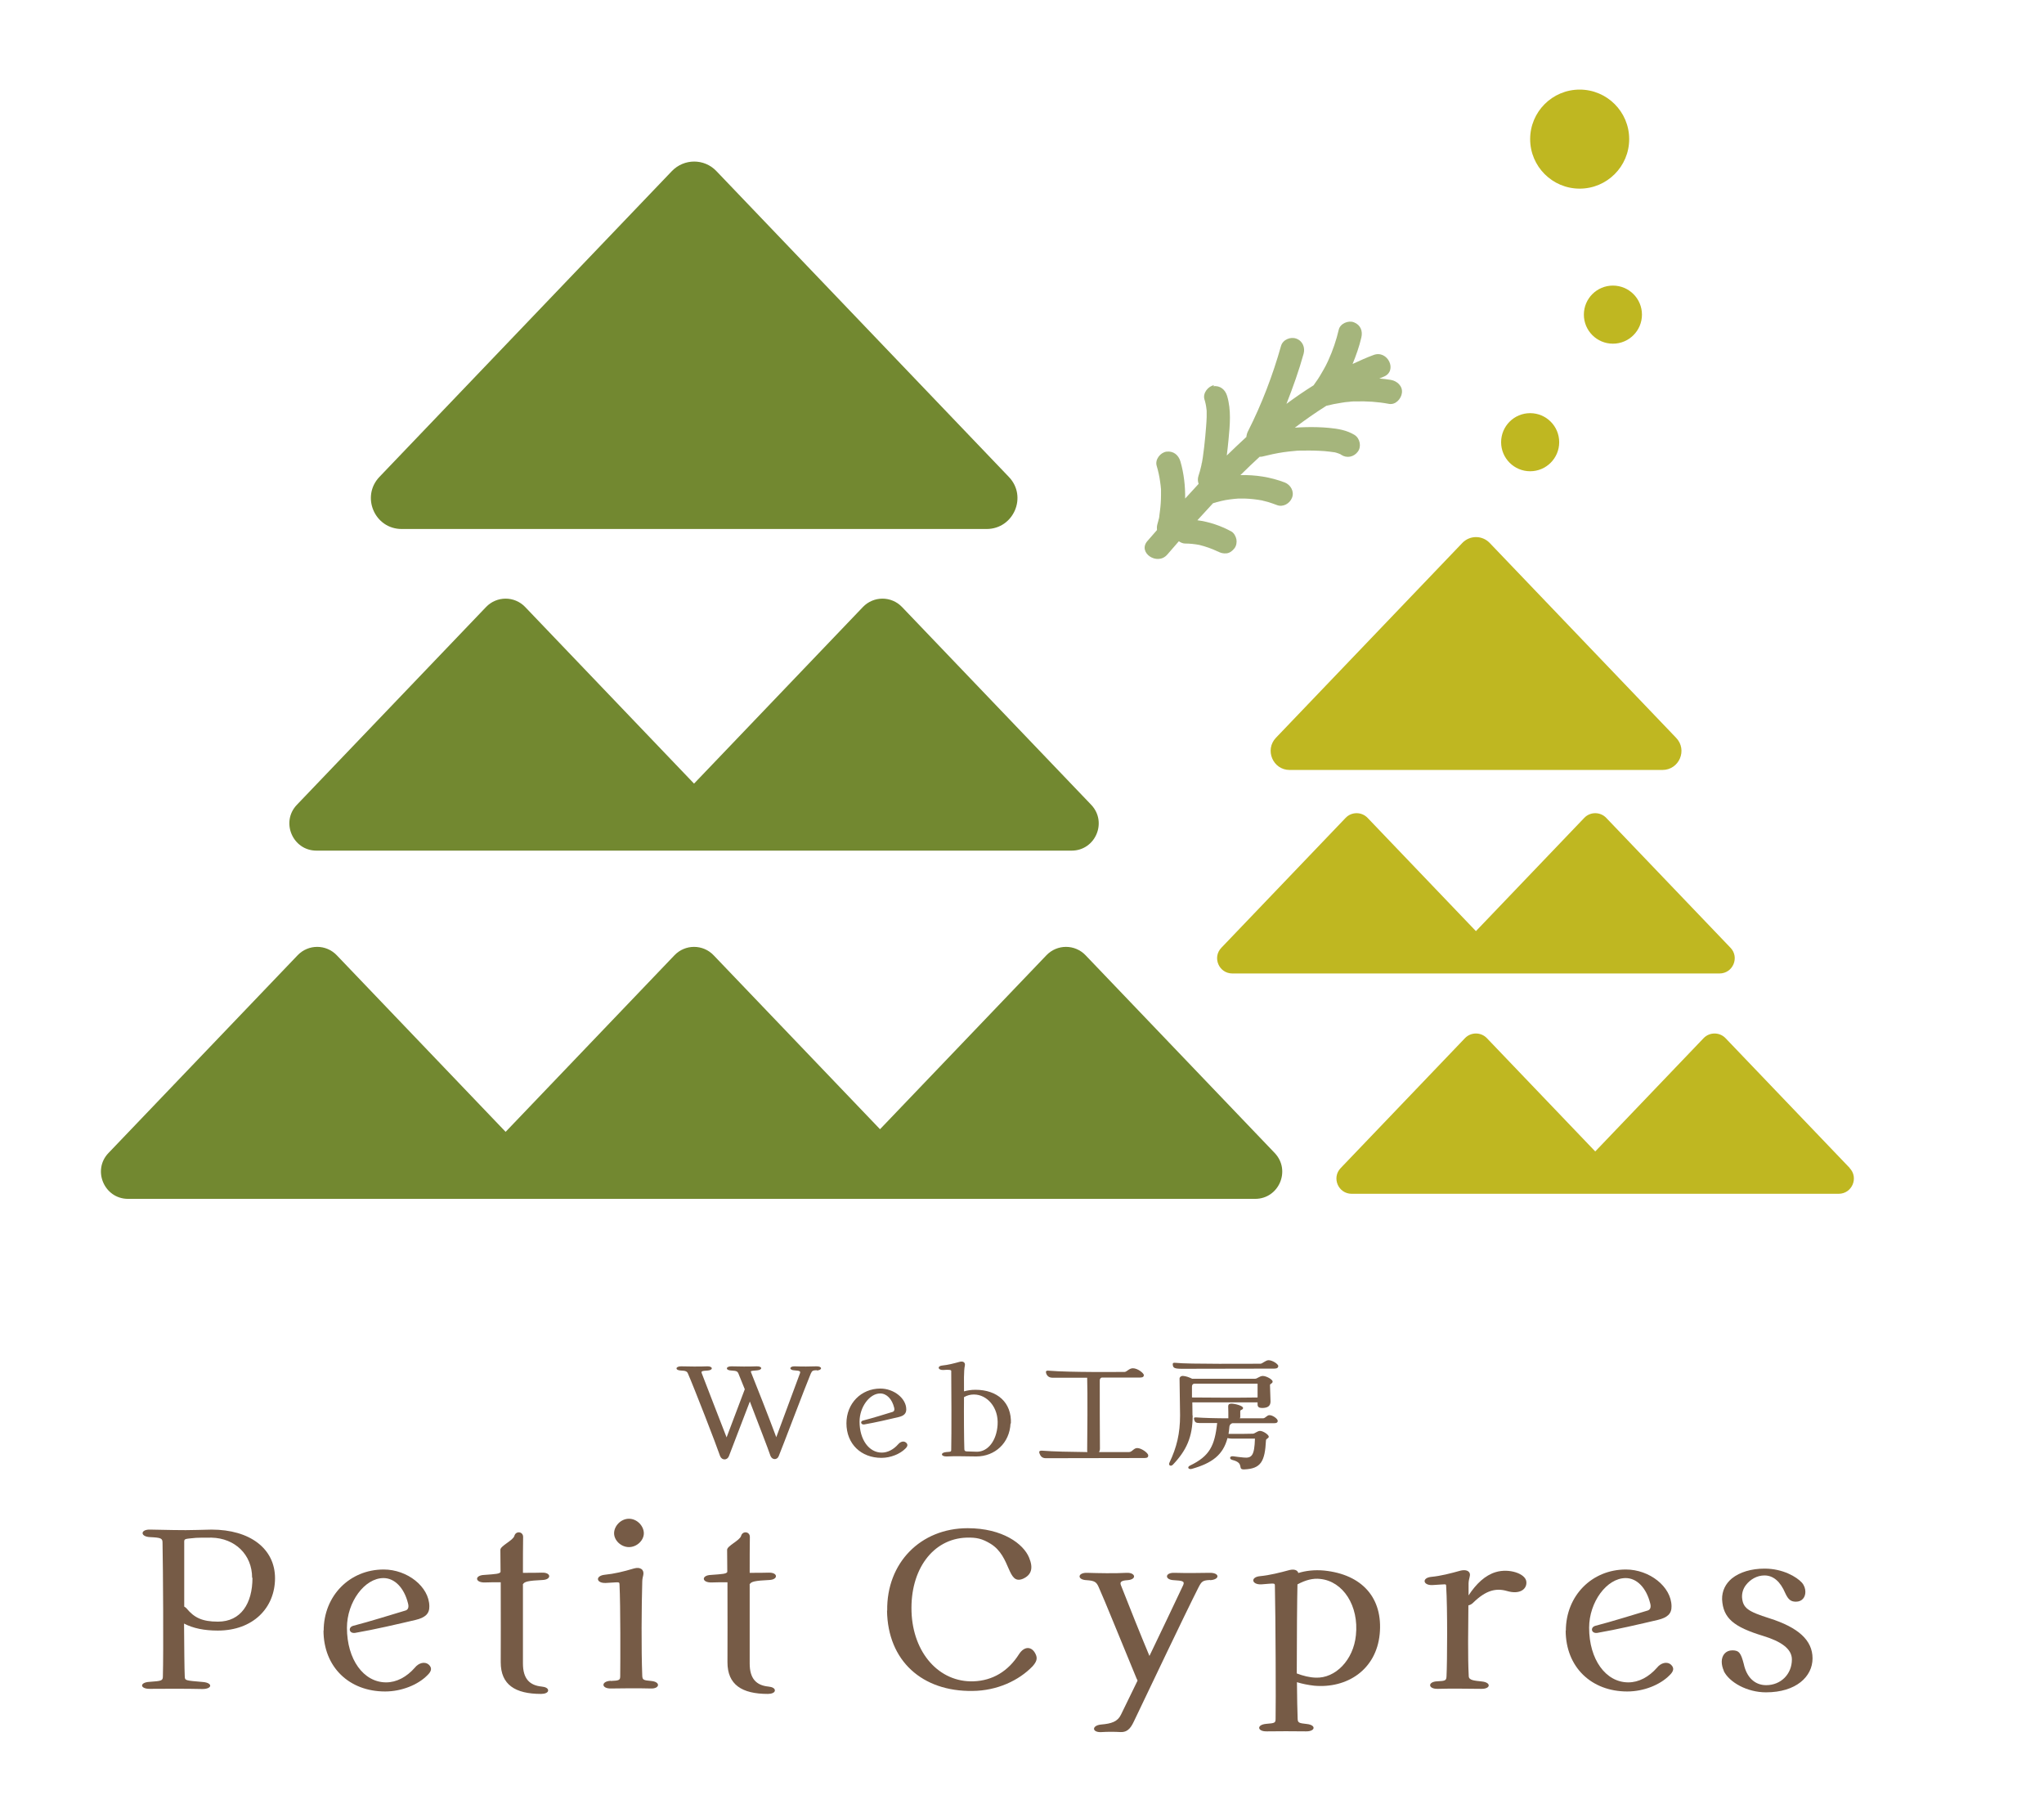 <?xml version="1.0" encoding="UTF-8"?>
<svg id="_レイヤー_1" data-name="レイヤー 1" xmlns="http://www.w3.org/2000/svg" viewBox="0 0 116.83 103.08">
  <g>
    <path d="M15.72,90.18c0,1.7-1.25,3-3.27,3-.78,0-1.41-.13-1.93-.4.01,1.38.02,2.6.04,3.01.01.25.01.24,1.05.33.56.05.53.4-.04.4-.83-.02-2.2-.02-2.97-.01-.61.02-.65-.37-.05-.4.69-.05.76-.06.76-.32.04-1.4.01-6.15-.02-7.63,0-.25-.08-.29-.7-.32-.6-.02-.58-.46.02-.43.73.01,1.85.05,2.66.02.23-.01.66-.02.82-.02,2.2,0,3.63,1.09,3.63,2.78ZM14.41,90.16c0-1.32-.98-2.26-2.32-2.29-.48,0-.72,0-.86.01h-.02c-.72.07-.68.04-.68.3v3.63s.1.06.13.1c.44.53.89.76,1.8.76,1.31,0,1.97-1.04,1.97-2.5Z" fill="#765b46"/>
    <path d="M18.5,93.19c0-2,1.49-3.5,3.43-3.5,1.35,0,2.6.98,2.61,2.1.01.43-.24.65-.78.78-1.02.24-2.35.55-3.45.74-.36.06-.43-.31-.13-.4.97-.25,2.2-.64,3.01-.88.14-.05.19-.19.13-.41-.22-.88-.76-1.44-1.4-1.44-1.08,0-2.09,1.37-2.09,2.84,0,1.81.95,3.12,2.24,3.12.59,0,1.17-.3,1.65-.85.2-.25.55-.37.79-.16.19.18.17.37-.1.62-.52.52-1.44.91-2.4.91-2.05,0-3.52-1.39-3.52-3.49Z" fill="#765b46"/>
    <path d="M29.89,90.57v4.49c0,.87.38,1.25,1.07,1.32.22.02.37.1.37.22,0,.13-.19.2-.4.2-1.49,0-2.31-.53-2.31-1.81.01-.79,0-2.95,0-4.57-.36,0-.68,0-.9.01-.58.02-.61-.41-.04-.43.68-.05.87-.06.93-.17,0-.58-.01-1.03-.01-1.26-.01-.23.72-.53.8-.8.08-.3.5-.26.5.06-.01.56-.01,1.28-.01,2.05.42,0,.85,0,1.08-.01.55-.02.56.4.04.42-.79.04-1.08.08-1.13.28Z" fill="#765b46"/>
    <path d="M34.91,96.06c.5-.02.54-.05.54-.29.01-.8.02-3.99-.04-5.21-.01-.19.02-.14-.79-.1-.55.02-.61-.41-.05-.47.52-.05,1.07-.18,1.67-.36.35-.1.59.06.53.37-.02.08-.06.24-.06.38-.04,1.37-.06,3.87,0,5.38.01.24.07.26.51.3.56.05.49.46-.04.43-.72-.02-1.62-.01-2.24,0-.58.02-.6-.41-.04-.44ZM35.1,87.62c0-.41.38-.83.85-.83s.85.42.85.83-.4.79-.85.79-.85-.38-.85-.79Z" fill="#765b46"/>
    <path d="M42.85,90.57v4.49c0,.87.38,1.25,1.07,1.32.22.02.37.1.37.22,0,.13-.19.2-.4.2-1.49,0-2.31-.53-2.31-1.81.01-.79,0-2.95,0-4.57-.36,0-.68,0-.9.01-.58.02-.61-.41-.04-.43.68-.05.87-.06.93-.17,0-.58-.01-1.03-.01-1.26-.01-.23.72-.53.8-.8.08-.3.5-.26.5.06-.01.56-.01,1.28-.01,2.05.42,0,.85,0,1.08-.01.55-.02.56.4.04.42-.79.04-1.08.08-1.13.28Z" fill="#765b46"/>
    <path d="M50.71,92.04c-.04-2.73,1.91-4.71,4.6-4.71,2,0,3.19.9,3.51,1.68.25.6.14.99-.35,1.21-.91.38-.66-1.27-1.85-2-.48-.29-.8-.37-1.39-.35-1.91.07-3.21,1.82-3.13,4.23.08,2.36,1.58,4.05,3.55,3.98,1.07-.04,1.97-.56,2.6-1.56.31-.47.73-.44.94,0,.13.26.05.45-.17.7-.78.81-2.02,1.4-3.44,1.41-2.86.04-4.84-1.71-4.88-4.59Z" fill="#765b46"/>
    <path d="M69.16,90.29c-.42.02-.48.08-.66.43-.82,1.62-2.89,5.98-3.66,7.59-.17.36-.34.69-.8.67-.32-.02-.75-.02-1.05,0-.58.05-.62-.37-.06-.43.61-.05.95-.17,1.14-.56l.95-1.95s-.04-.1-.06-.13c-.88-2.12-1.82-4.46-2.16-5.21-.13-.3-.24-.37-.69-.4-.56-.02-.53-.44.04-.42.62.02,1.56.04,2.25,0,.51-.02.59.38.05.42-.35.02-.46.1-.38.29.43,1.1,1.15,2.9,1.63,4.04.65-1.34,1.35-2.83,1.93-4.05.1-.23-.06-.25-.54-.28-.53-.02-.52-.44.04-.42.71.02,1.43.01,2.01,0,.58-.01.6.38.04.42Z" fill="#765b46"/>
    <path d="M78.86,93.38c-.2,2.05-1.88,3.12-3.75,2.95-.35-.04-.69-.11-.98-.2.01.89.02,1.64.04,2.09.01.23.07.25.53.3.55.06.48.43-.05.42-.72-.01-1.62-.01-2.23,0-.56.02-.62-.38-.04-.43.49-.04.53-.05.53-.3.02-.79,0-5.85-.04-7.57,0-.19.01-.16-.78-.1-.56.02-.63-.42-.06-.47.53-.05,1.13-.2,1.68-.35.26-.06.45,0,.5.17.42-.13.92-.19,1.47-.14,2.17.22,3.38,1.56,3.18,3.64ZM75.47,90.23c-.43-.05-.84.06-1.31.31-.02.76-.04,3.12-.04,5.09.37.14.73.23,1.08.24,1.13.05,2.16-1.01,2.3-2.42.18-1.68-.73-3.09-2.04-3.22Z" fill="#765b46"/>
    <path d="M86.14,90.92c-.63-.18-1.2-.05-1.93.66-.1.1-.19.14-.28.16-.01,1.31-.04,2.92.02,4.05.01.23.3.25.76.3.54.06.49.43-.04.42-.73-.01-1.85-.02-2.48,0-.58.02-.6-.41-.04-.43.48-.02.52-.05.53-.3.04-.8.06-3.89-.02-5.12-.01-.18.04-.12-.79-.08-.55.02-.61-.42-.05-.47.52-.05,1.07-.19,1.68-.36.36-.08.59.07.5.37-.02.08-.06.24-.06.37v.68c.44-.67.95-1.15,1.55-1.33.76-.23,1.69.08,1.75.53.06.43-.36.77-1.1.55Z" fill="#765b46"/>
    <path d="M89.5,93.19c0-2,1.49-3.5,3.43-3.5,1.35,0,2.6.98,2.61,2.1.01.43-.24.65-.78.78-1.02.24-2.35.55-3.45.74-.36.06-.43-.31-.13-.4.97-.25,2.2-.64,3.01-.88.14-.05.19-.19.13-.41-.22-.88-.76-1.44-1.4-1.44-1.08,0-2.09,1.37-2.09,2.84,0,1.81.95,3.12,2.24,3.12.59,0,1.17-.3,1.65-.85.2-.25.55-.37.79-.16.19.18.17.37-.1.62-.52.52-1.44.91-2.4.91-2.05,0-3.52-1.39-3.52-3.49Z" fill="#765b46"/>
    <path d="M98.53,95.48c-.08-.18-.12-.35-.12-.52,0-.36.22-.65.61-.65s.49.17.65.78c.16.76.63,1.21,1.28,1.21.84,0,1.47-.63,1.47-1.47,0-.62-.65-1.04-1.63-1.34-1.71-.52-2.3-1.02-2.36-2.09-.01-.49.2-.9.56-1.2.45-.36,1.11-.56,1.87-.56,1.04,0,1.83.47,2.13.8.14.16.2.35.2.53,0,.3-.18.56-.54.56-.29,0-.44-.12-.61-.49-.28-.66-.68-1.01-1.19-1.01-.43,0-.81.23-1.05.54-.16.2-.24.45-.23.71.05.62.34.81,1.57,1.2,1.64.52,2.46,1.25,2.46,2.29s-.94,1.94-2.66,1.94c-1.09,0-2.11-.58-2.42-1.23Z" fill="#765b46"/>
  </g>
  <g>
    <path d="M46.69,78.3c-.24.01-.27.03-.35.2-.3.71-1.64,4.26-1.83,4.71-.09.23-.37.23-.47-.01-.14-.42-.71-1.88-1.18-3.11-.39,1.01-1.05,2.75-1.2,3.13-.1.24-.4.24-.5-.01-.22-.65-1.49-3.92-1.84-4.72-.05-.12-.13-.16-.4-.17-.35-.01-.33-.25.03-.24.39.01,1.01.02,1.48,0,.32-.01.35.22.02.24-.35.02-.39.04-.33.18.25.66,1,2.58,1.41,3.64.29-.78.81-2.15,1.04-2.75-.14-.35-.26-.65-.34-.84-.07-.19-.11-.21-.43-.23-.35-.01-.33-.25.02-.24.39.01.97.02,1.43,0,.33-.01.35.2.03.23-.39.03-.38.03-.35.12.24.59,1.04,2.62,1.44,3.7.36-.98,1.09-2.94,1.35-3.64.05-.13,0-.16-.31-.18-.32-.01-.31-.24.02-.23.47.02.84.01,1.23,0,.35-.01.36.22.02.24Z" fill="#765b46"/>
    <path d="M48.38,81.34c0-1.14.84-1.99,1.94-1.99.77,0,1.48.56,1.48,1.19,0,.24-.14.37-.44.44-.58.14-1.33.31-1.96.42-.2.03-.24-.18-.08-.22.55-.14,1.25-.36,1.71-.5.08-.03.11-.11.08-.23-.12-.5-.43-.82-.8-.82-.61,0-1.18.78-1.18,1.61,0,1.03.54,1.77,1.27,1.77.33,0,.67-.17.94-.48.12-.14.31-.21.45-.09.11.1.1.21-.05.35-.29.29-.82.52-1.36.52-1.16,0-2-.79-2-1.98Z" fill="#765b46"/>
    <path d="M57.76,81.34c-.05,1.12-.89,1.89-1.96,1.89-.52,0-1.21-.03-1.69,0-.34.01-.37-.22-.03-.25.3-.02.29-.02.29-.17.02-.81.01-3.7,0-4.47q0-.09-.46-.05c-.32.01-.35-.24-.03-.26.3-.03.62-.11.98-.21.19-.05.32.04.29.21-.07.3-.05.99-.05,1.48.18-.05.4-.09.65-.09,1.26,0,2.08.73,2.03,1.93ZM55.66,79.69c-.2,0-.38.05-.56.15-.01.88,0,2.49.02,2.98q0,.11.12.12c.17,0,.38.02.6.02.63,0,1.12-.63,1.18-1.53.07-1.01-.61-1.74-1.35-1.74Z" fill="#765b46"/>
    <path d="M65.63,83.18c0,.09-.05.14-.22.14-1.07,0-4.88.01-5.63.01-.2,0-.3-.1-.36-.26-.05-.12-.02-.18.16-.17.6.05,1.62.07,2.57.08,0-.03-.01-.05-.01-.08.01-.71.03-3.34,0-4.17-.91,0-1.72,0-1.98,0-.2,0-.31-.1-.36-.24-.04-.12-.02-.18.16-.16,1.26.1,3.85.07,4.32.07.12,0,.26-.21.47-.21.29,0,.63.29.63.39,0,.08-.05.14-.2.14-.42,0-1.29,0-2.2,0-.07.01-.12.08-.12.16,0,.55,0,3.34.01,3.9,0,.08-.02.14-.05.2.84,0,1.53,0,1.71,0,.18,0,.27-.23.47-.23.24,0,.63.28.63.42Z" fill="#765b46"/>
    <path d="M68.17,80.89c0,1.23-.36,2-1.13,2.81-.12.12-.27.04-.2-.11.42-.88.61-1.67.61-2.71,0-.15-.02-1.65-.03-2.1,0-.08.08-.16.21-.15.16.01.35.08.51.16h3.6c.12,0,.26-.16.44-.16.2,0,.56.2.56.32s-.15.12-.15.2c0,.21.03.73.03.94,0,.27-.18.37-.48.37-.18,0-.26-.06-.26-.2v-.12c-1.11,0-3.07,0-3.73,0,0,.32.01.63.01.75ZM73.06,78.07c0,.08-.06.14-.22.14-.86,0-4.47.01-5.29.01-.42,0-.48-.06-.51-.18-.03-.14,0-.18.17-.16.61.08,4.38.05,4.84.05.1,0,.29-.2.46-.2.22,0,.56.22.56.35ZM73.03,81.21c0,.07-.05.12-.2.12h-2.39c-.08.02-.16.09-.17.19-.01.15-.03.29-.05.42.6,0,1.29,0,1.39-.01.11,0,.26-.16.41-.16.18,0,.5.22.5.33,0,.1-.16.11-.16.21-.06,1.21-.29,1.62-1.24,1.66-.43.02.05-.36-.68-.54-.2-.05-.16-.24.05-.21.14.02.44.06.58.07.48.05.63-.1.66-1.08-.48,0-1.11,0-1.33,0-.07,0-.16-.01-.24-.03-.25.97-.9,1.44-2.04,1.76-.19.05-.29-.1-.1-.19,1.12-.54,1.41-1.13,1.55-2.43h-1c-.22,0-.27-.05-.31-.18-.03-.12-.03-.15.14-.14.39.03,1.11.05,1.81.05v-.02c0-.22,0-.47-.01-.66,0-.1.05-.16.18-.16.19,0,.67.12.67.25,0,.12-.15.08-.16.18,0,.07,0,.27,0,.32,0,.03,0,.06-.03.09.62,0,1.14,0,1.33,0,.14,0,.22-.18.37-.18.19,0,.47.21.47.32ZM68.26,79.07c-.07.01-.13.06-.13.16v.63c.93.01,2.7.02,3.75,0,0-.26,0-.57,0-.79-1.16,0-3.09,0-3.61,0Z" fill="#765b46"/>
  </g>
  <g>
    <g>
      <g>
        <path d="M22.96,30.23h33.43c1.55,0,2.35-1.86,1.27-2.98l-16.71-17.47c-.69-.73-1.85-.73-2.55,0l-16.71,17.47c-1.07,1.12-.28,2.98,1.27,2.98Z" fill="#728830"/>
        <path d="M18.09,48.61h43.16c1.36,0,2.06-1.63,1.12-2.62l-10.81-11.3c-.61-.64-1.63-.64-2.24,0l-9.65,10.09-9.65-10.09c-.61-.64-1.63-.64-2.24,0l-10.81,11.3c-.94.98-.24,2.62,1.12,2.62Z" fill="#728830"/>
        <path d="M72.86,65.89l-10.81-11.3c-.61-.64-1.63-.64-2.24,0l-9.51,9.94-9.51-9.94c-.61-.64-1.63-.64-2.24,0l-9.65,10.09-9.65-10.09c-.61-.64-1.63-.64-2.24,0l-10.81,11.3c-.94.98-.24,2.62,1.12,2.62h64.42c1.36,0,2.06-1.63,1.12-2.62Z" fill="#728830"/>
      </g>
      <g>
        <path d="M73.72,44h21.3c.96,0,1.45-1.15.78-1.84l-10.65-11.13c-.43-.45-1.14-.45-1.57,0l-10.65,11.13c-.66.69-.17,1.84.78,1.84Z" fill="#bfb721"/>
        <path d="M84.64,55.63h13.64c.77,0,1.16-.92.63-1.47l-7.1-7.42c-.34-.36-.92-.36-1.26,0l-6.19,6.47-6.19-6.47c-.34-.36-.92-.36-1.26,0l-7.1,7.42c-.53.55-.14,1.47.63,1.47h14.19Z" fill="#bfb721"/>
        <path d="M105.73,66.75l-7.1-7.42c-.34-.36-.92-.36-1.26,0l-6.19,6.47-6.19-6.47c-.34-.36-.92-.36-1.26,0l-7.1,7.42c-.53.55-.14,1.47.63,1.47h27.83c.77,0,1.16-.92.63-1.47Z" fill="#bfb721"/>
      </g>
    </g>
    <circle cx="87.46" cy="25.27" r="1.66" fill="#bfb721"/>
    <circle cx="92.19" cy="17.98" r="1.66" fill="#bfb721"/>
    <circle cx="90.29" cy="7.95" r="2.83" fill="#bfb721"/>
    <g>
      <path d="M69.34,22.07c.4-.05.69.19.8.56.24.8.16,1.66.08,2.49-.03.3-.06.6-.1.91.37-.36.74-.71,1.12-1.06.01-.11.04-.23.1-.34.78-1.54,1.41-3.19,1.88-4.86.1-.36.54-.54.87-.42.37.13.52.52.42.87-.27.97-.61,1.92-.98,2.86.5-.37,1.02-.73,1.55-1.06.17-.23.33-.47.47-.72.08-.14.16-.27.23-.41.01-.02.02-.04.03-.06,0,0,0-.02.02-.04.03-.06.06-.12.09-.19.26-.57.46-1.16.6-1.76.08-.35.55-.55.87-.42.38.15.51.5.42.87-.12.52-.3,1.02-.5,1.51.39-.18.78-.36,1.19-.51.82-.32,1.41.92.58,1.24-.08.03-.16.07-.24.1.22.02.44.04.66.08.35.06.68.35.63.74-.04.34-.36.7-.74.63-.64-.12-1.28-.16-1.93-.14,0,0,0,0,0,0-.03,0-.07,0-.1,0-.08,0-.15.01-.23.02-.16.01-.32.03-.48.06-.28.04-.56.1-.84.17-.62.39-1.22.81-1.8,1.25.21-.01.41-.03.62-.03.44-.01.88,0,1.32.04.52.05,1.03.13,1.48.41.3.19.4.66.18.95-.23.31-.63.39-.95.18-.02-.01-.03-.02-.04-.03,0,0,0,0,0,0-.05-.02-.1-.04-.15-.06-.03,0-.06-.02-.09-.03,0,0-.06-.01-.08-.02-.19-.03-.39-.05-.58-.07-.42-.03-.83-.04-1.25-.03,0,0-.05,0-.07,0-.03,0-.1,0-.11,0-.1,0-.2.01-.3.02-.21.02-.41.04-.62.07-.41.06-.82.15-1.22.25-.05.01-.1.02-.15.01-.37.34-.74.69-1.1,1.05.86-.02,1.72.11,2.53.42.34.13.56.52.42.87-.13.34-.52.56-.87.42-.16-.06-.33-.12-.49-.17-.08-.02-.15-.04-.23-.06-.04,0-.07-.02-.11-.03-.33-.06-.67-.1-1.01-.11-.08,0-.16,0-.24,0-.04,0-.08,0-.12,0,0,0,0,0,0,0,0,0,0,0,0,0-.17.01-.33.03-.49.05-.16.02-.33.05-.49.09-.08.02-.15.04-.23.06-.04.01-.09.02-.13.04,0,0,0,0-.02,0-.03.01-.06.02-.09.03-.3.32-.59.65-.89.97.68.09,1.33.31,1.94.64.15.08.26.29.29.45.03.16,0,.37-.11.51-.11.14-.26.27-.45.29-.19.02-.34-.02-.51-.11,0,0,0,0-.01,0-.33-.16-.68-.28-1.04-.37-.27-.05-.54-.08-.82-.08-.12,0-.25-.06-.35-.13-.22.25-.44.51-.66.76-.57.66-1.71-.11-1.14-.77.18-.21.37-.42.55-.63-.01-.1-.01-.21.02-.32.02-.07.04-.15.06-.22,0-.04.02-.07.03-.11,0-.03.01-.04.01-.05.01-.05.02-.12.02-.16.01-.08.02-.15.03-.23.04-.3.06-.61.06-.91,0-.06,0-.11,0-.17,0,.02,0,.03,0-.02,0,0,0-.01,0-.02,0,0,0-.01,0-.02,0,0,0,0,0,.01,0-.04,0-.07,0-.11-.01-.14-.03-.29-.05-.43-.04-.31-.11-.62-.2-.92-.1-.35.21-.75.56-.8.4-.05.69.19.8.56.2.69.28,1.41.27,2.12.26-.28.51-.56.77-.84-.05-.14-.06-.29-.01-.45.06-.19.12-.38.16-.58,0-.01.02-.08.02-.1,0-.03.01-.07.02-.08.02-.1.03-.2.05-.3.06-.4.1-.8.14-1.2.03-.37.07-.74.08-1.11,0-.05,0-.09,0-.14,0,0,0-.04,0-.07,0-.03,0-.08,0-.09,0-.05,0-.09-.01-.14-.02-.2-.06-.39-.12-.58-.1-.35.22-.75.56-.8Z" fill="#a5b57c"/>
      <path d="M66.33,28.17s0-.03,0-.05c0,0,0,0,0,0,0,.01,0,.03,0,.04Z" fill="#a5b57c"/>
    </g>
  </g>
</svg>